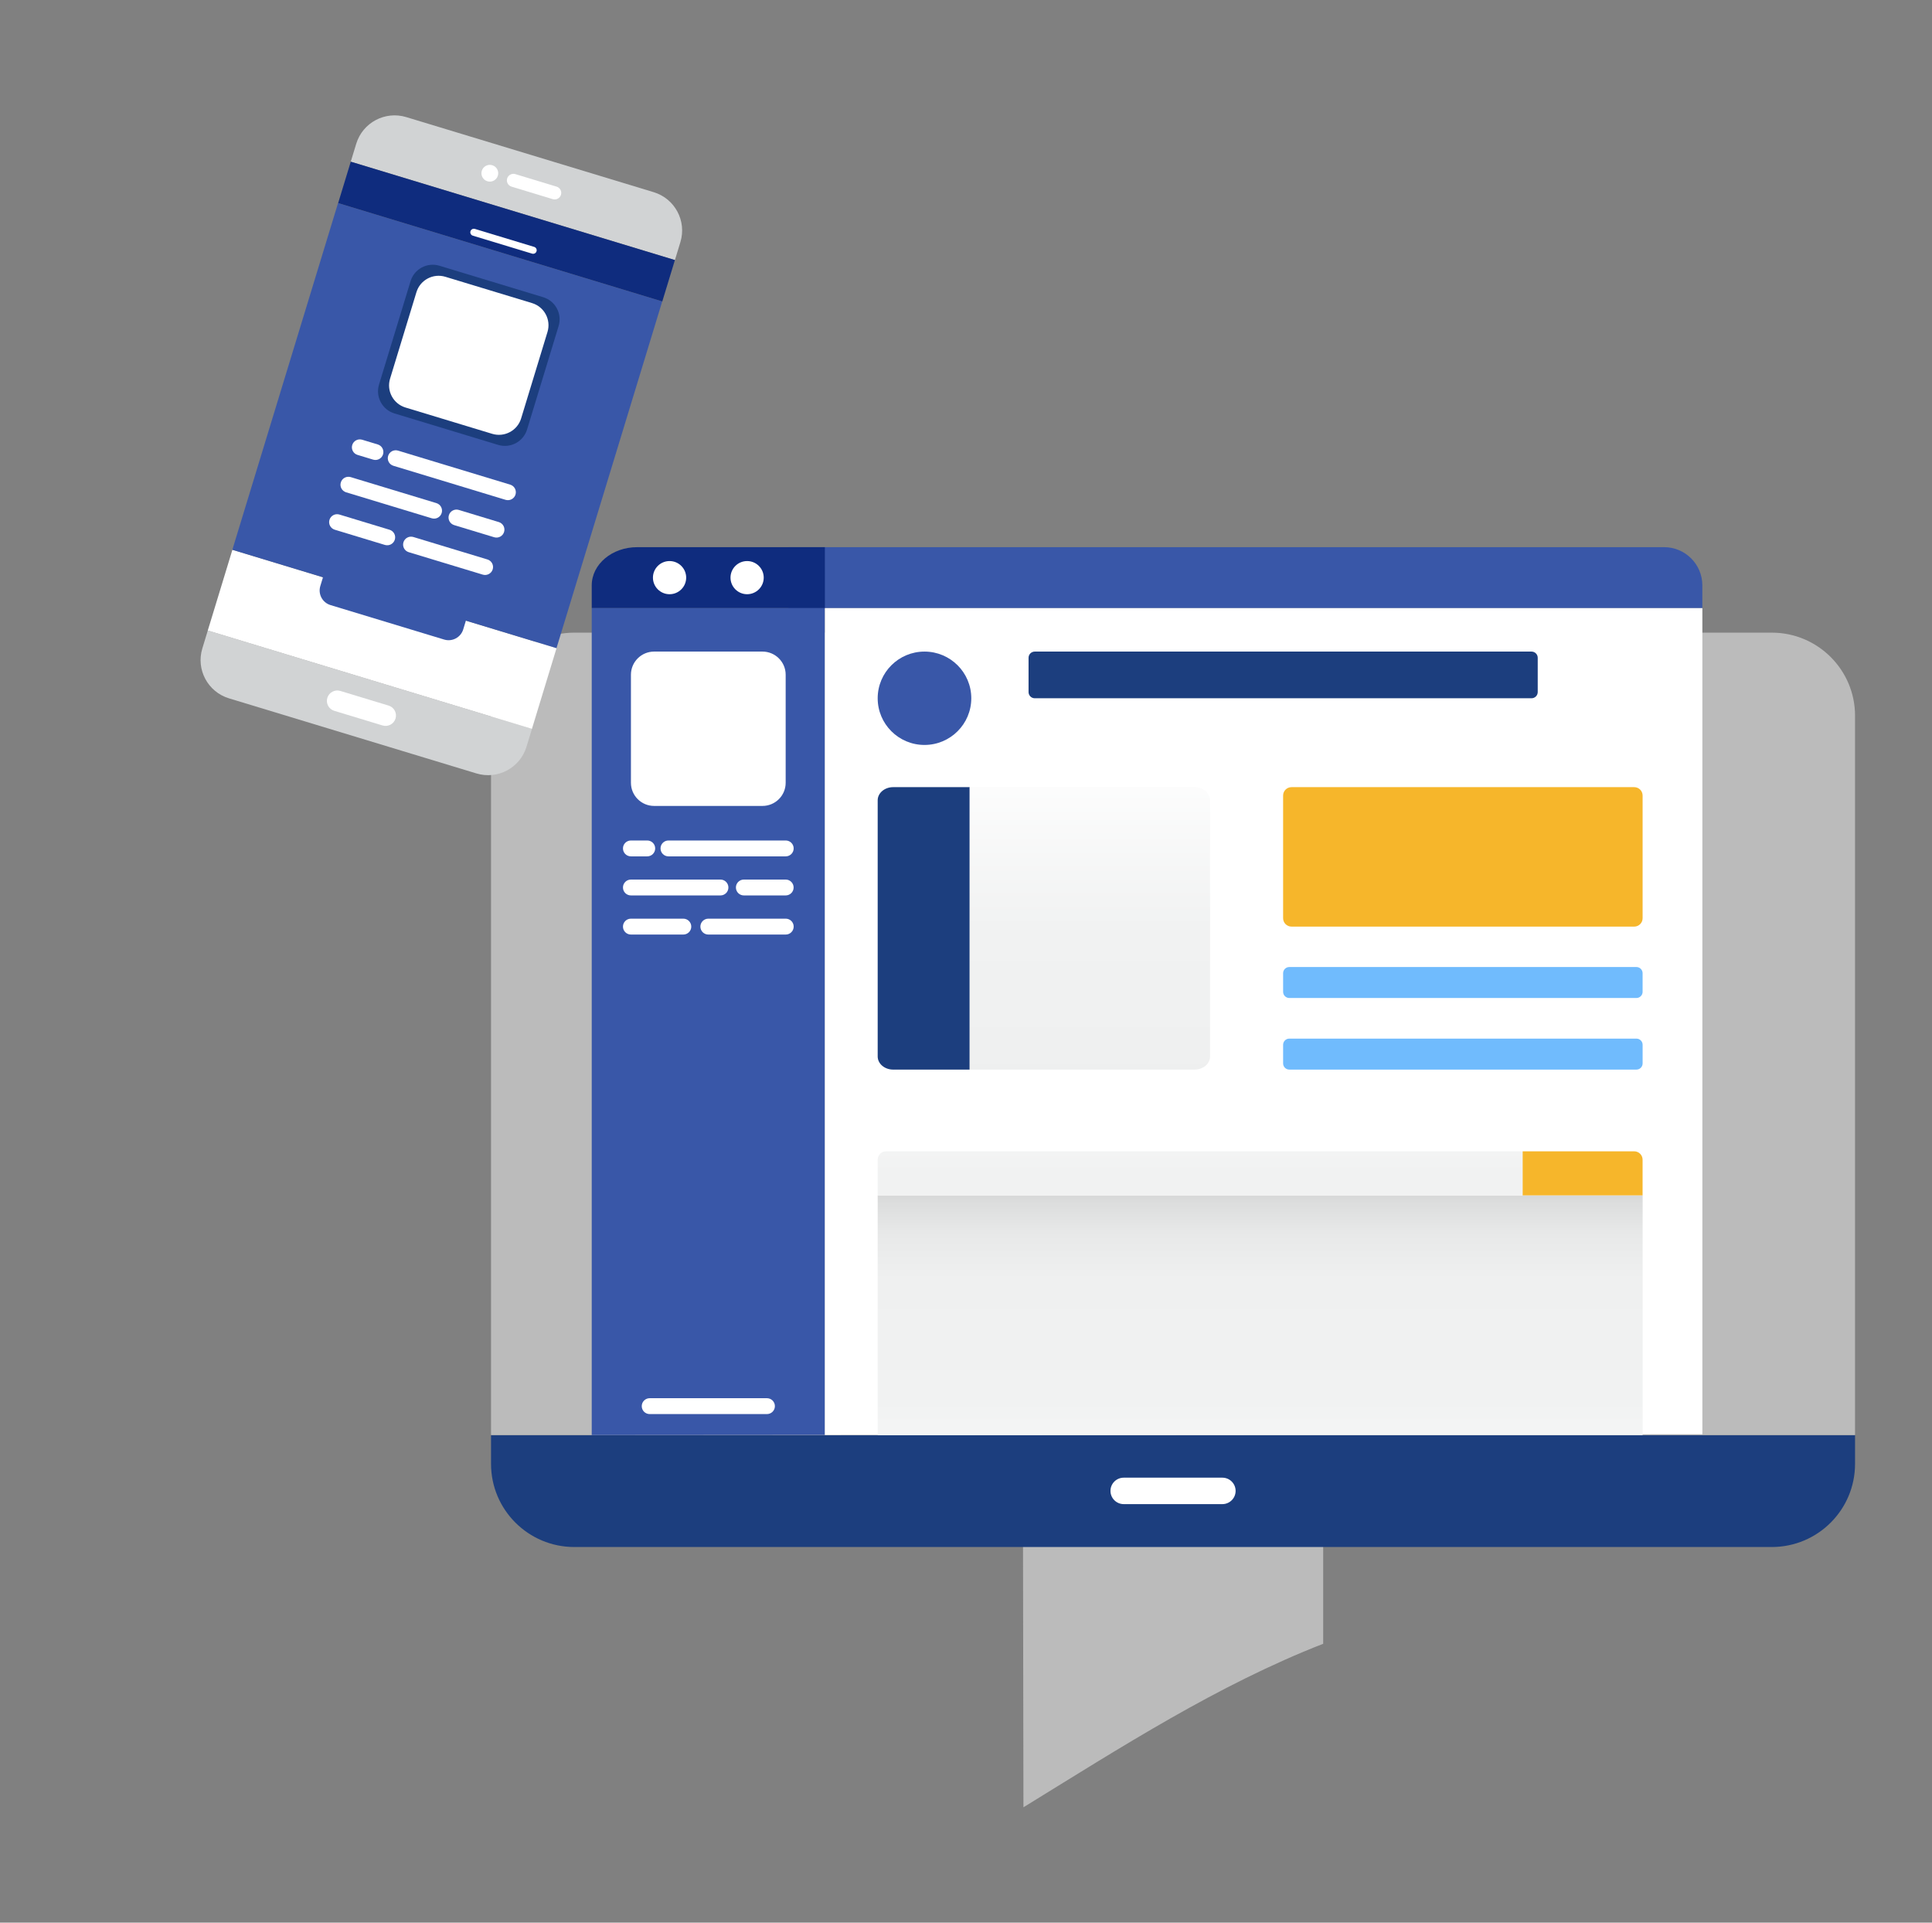 <svg width="201" height="200" viewBox="0 0 201 200" fill="none" xmlns="http://www.w3.org/2000/svg">
<rect x="0" y="0" width="201" height="200" fill="#808080" stroke="none"/>
<g clip-path="url(#clip0_2859_2729)">
<path d="M106.476 187.999C116.677 181.722 126.663 175.286 137.662 170.989V160.037H106.43C106.443 167.021 106.472 185.89 106.476 187.999Z" fill="#BBBBBB"/>
<path d="M51.086 152.277C51.086 157.052 54.967 160.925 59.755 160.925H184.325C189.113 160.925 192.994 157.054 192.994 152.277V149.281H51.086V152.277Z" fill="#1C3E7E"/>
<path d="M184.327 65.809H59.757C54.969 65.809 51.086 69.68 51.086 74.457V149.281H192.995V74.457C192.995 69.681 189.114 65.809 184.327 65.809Z" fill="#BBBBBB"/>
<path d="M173.123 56.918H82.031L82.035 63.258H177.107V60.89C177.107 58.696 175.323 56.916 173.123 56.916V56.918Z" fill="#3957A8"/>
<path d="M66.282 56.918C63.676 56.918 61.562 58.697 61.562 60.892V63.26H85.82L85.816 56.92H66.282V56.918Z" fill="#0F2C7E"/>
<path d="M69.659 61.812C70.614 61.812 71.388 61.04 71.388 60.088C71.388 59.135 70.614 58.363 69.659 58.363C68.704 58.363 67.93 59.135 67.93 60.088C67.93 61.04 68.704 61.812 69.659 61.812Z" fill="white"/>
<path d="M77.727 58.363C76.774 58.363 76 59.136 76 60.088C76 61.04 76.774 61.812 77.727 61.812C78.68 61.812 79.456 61.04 79.456 60.088C79.456 59.136 78.682 58.363 77.727 58.363Z" fill="white"/>
<path d="M61.562 149.282L85.82 149.264V63.258H61.562V149.282Z" fill="#3957A8"/>
<path d="M85.82 63.258V149.264L119.32 149.238L177.109 149.194V63.258H119.32H85.82Z" fill="white"/>
<path d="M79.79 145.445H67.593C67.135 145.445 66.766 145.814 66.766 146.271C66.766 146.728 67.135 147.096 67.593 147.096H79.79C80.248 147.096 80.618 146.728 80.618 146.271C80.618 145.814 80.248 145.445 79.79 145.445Z" fill="white"/>
<path d="M68.054 67.779H79.325C80.657 67.779 81.739 68.858 81.739 70.186V81.428C81.739 82.757 80.657 83.835 79.325 83.835H68.054C66.722 83.835 65.641 82.757 65.641 81.428V70.186C65.641 68.858 66.722 67.779 68.054 67.779Z" fill="white"/>
<path d="M67.336 87.43H65.64C65.182 87.43 64.812 87.798 64.812 88.255C64.812 88.712 65.182 89.081 65.64 89.081H67.336C67.794 89.081 68.164 88.712 68.164 88.255C68.164 87.798 67.794 87.43 67.336 87.43Z" fill="white"/>
<path d="M81.743 87.43H69.546C69.088 87.43 68.719 87.798 68.719 88.255C68.719 88.712 69.088 89.081 69.546 89.081H81.743C82.201 89.081 82.571 88.712 82.571 88.255C82.571 87.798 82.201 87.43 81.743 87.43Z" fill="white"/>
<path d="M81.738 91.494H77.39C76.932 91.494 76.562 91.863 76.562 92.32C76.562 92.776 76.932 93.145 77.39 93.145H81.738C82.196 93.145 82.566 92.776 82.566 92.32C82.566 91.863 82.196 91.494 81.738 91.494Z" fill="white"/>
<path d="M74.953 91.494H65.64C65.182 91.494 64.812 91.863 64.812 92.32C64.812 92.776 65.182 93.145 65.64 93.145H74.953C75.411 93.145 75.781 92.776 75.781 92.32C75.781 91.863 75.411 91.494 74.953 91.494Z" fill="white"/>
<path d="M81.744 95.562H73.695C73.237 95.562 72.867 95.931 72.867 96.388C72.867 96.845 73.237 97.214 73.695 97.214H81.744C82.202 97.214 82.572 96.845 82.572 96.388C82.572 95.931 82.202 95.562 81.744 95.562Z" fill="white"/>
<path d="M71.09 95.562H65.64C65.182 95.562 64.812 95.931 64.812 96.388C64.812 96.845 65.182 97.214 65.64 97.214H71.09C71.548 97.214 71.918 96.845 71.918 96.388C71.918 95.931 71.548 95.562 71.09 95.562Z" fill="white"/>
<path d="M96.181 67.779C93.492 67.779 91.312 69.953 91.312 72.635C91.312 75.317 93.492 77.491 96.181 77.491C98.87 77.491 101.05 75.317 101.05 72.635C101.05 69.953 98.87 67.779 96.181 67.779Z" fill="#3957A8"/>
<path d="M107.653 67.779H159.335C159.692 67.779 159.981 68.067 159.981 68.423V71.991C159.981 72.347 159.692 72.635 159.335 72.635H107.653C107.297 72.635 107.008 72.347 107.008 71.991V68.423C107.008 68.067 107.297 67.779 107.653 67.779Z" fill="#1C3E7E"/>
<path d="M134.138 100.592H170.246C170.603 100.592 170.892 100.88 170.892 101.236V103.171C170.892 103.527 170.603 103.815 170.246 103.815H134.138C133.781 103.815 133.492 103.527 133.492 103.171V101.236C133.492 100.88 133.781 100.592 134.138 100.592Z" fill="#70BBFD"/>
<path d="M134.14 108.039H170.248C170.605 108.039 170.894 108.327 170.894 108.683V110.618C170.894 110.974 170.605 111.262 170.248 111.262H134.138C133.781 111.262 133.492 110.974 133.492 110.618V108.683C133.492 108.327 133.781 108.039 134.138 108.039H134.14Z" fill="#70BBFD"/>
<path d="M91.312 83.248V109.896C91.312 110.652 92.034 111.263 92.922 111.263H100.884V81.881H92.922C92.034 81.881 91.312 82.494 91.312 83.248Z" fill="#1C3E7E"/>
<path d="M124.281 81.881H100.883V111.263H124.281C125.17 111.263 125.891 110.65 125.891 109.896V83.248C125.891 82.492 125.17 81.881 124.281 81.881Z" fill="url(#paint0_linear_2859_2729)"/>
<path d="M170.018 81.881H134.366C133.883 81.881 133.492 82.271 133.492 82.752V95.517C133.492 95.998 133.883 96.388 134.366 96.388H170.018C170.501 96.388 170.892 95.998 170.892 95.517V82.752C170.892 82.271 170.501 81.881 170.018 81.881Z" fill="#F6B62B"/>
<path d="M170.896 124.348H91.312V149.281H170.896V124.348Z" fill="url(#paint1_linear_2859_2729)"/>
<path d="M91.314 120.633V124.348H158.419V119.762H92.186C91.704 119.762 91.312 120.152 91.312 120.633H91.314Z" fill="url(#paint2_linear_2859_2729)"/>
<path d="M170.019 119.762H158.414V124.348H170.89V120.633C170.89 120.152 170.5 119.762 170.017 119.762H170.019Z" fill="#F6B62B"/>
<path d="M127.171 153.711H116.911C116.149 153.711 115.531 154.327 115.531 155.087C115.531 155.846 116.149 156.463 116.911 156.463H127.171C127.932 156.463 128.55 155.846 128.55 155.087C128.55 154.327 127.932 153.711 127.171 153.711Z" fill="white"/>
<path d="M21.049 67.454C20.378 69.651 21.621 71.976 23.827 72.645L49.568 80.455C51.772 81.123 54.102 79.885 54.774 77.685L55.344 75.817L21.619 65.586L21.049 67.454Z" fill="#D1D3D4"/>
<path d="M68.011 19.991L42.268 12.182C40.064 11.512 37.734 12.752 37.062 14.952L36.492 16.819L70.217 27.051L70.787 25.183C71.456 22.985 70.213 20.661 68.01 19.991H68.011Z" fill="#D1D3D4"/>
<path d="M24.178 57.191L21.617 65.586L55.341 75.818L57.901 67.423L24.178 57.191Z" fill="white"/>
<path d="M24.176 57.19L33.602 60.05L33.325 60.96C33.069 61.801 33.543 62.687 34.384 62.942L46.206 66.528C47.048 66.783 47.936 66.31 48.192 65.472L48.47 64.562L57.896 67.422L68.896 31.354L35.171 21.123L24.172 57.19H24.176Z" fill="#3957A8"/>
<path d="M57.907 19.414L53.616 18.112C53.255 18.002 52.875 18.206 52.764 18.565C52.654 18.925 52.858 19.304 53.219 19.414L57.51 20.717C57.87 20.827 58.251 20.623 58.361 20.264C58.472 19.904 58.268 19.524 57.907 19.414Z" fill="white"/>
<path d="M51.214 17.186C50.753 17.047 50.263 17.307 50.124 17.768C49.984 18.228 50.245 18.716 50.707 18.855C51.168 18.995 51.658 18.734 51.797 18.274C51.937 17.813 51.676 17.326 51.214 17.186Z" fill="white"/>
<path d="M40.428 73.396L35.407 71.873C34.835 71.699 34.228 72.022 34.055 72.593C33.88 73.163 34.204 73.769 34.776 73.941L39.798 75.464C40.37 75.638 40.977 75.315 41.15 74.745C41.324 74.174 41.001 73.569 40.428 73.396Z" fill="white"/>
<path d="M36.493 16.82L35.18 21.125L68.903 31.357L70.216 27.052L36.493 16.82Z" fill="#0F2C7E"/>
<path d="M55.577 25.684L49.406 23.811C49.211 23.752 49.006 23.86 48.946 24.055C48.887 24.249 48.995 24.453 49.19 24.514L55.361 26.385C55.396 26.396 55.433 26.401 55.468 26.401C55.626 26.401 55.772 26.299 55.819 26.141C55.878 25.946 55.77 25.743 55.575 25.682L55.577 25.684Z" fill="white"/>
<path d="M56.508 30.915L45.724 27.644C44.449 27.257 43.099 27.974 42.713 29.247L39.433 40.003C39.045 41.275 39.764 42.621 41.041 43.007L51.825 46.278C53.1 46.665 54.45 45.947 54.836 44.674L58.116 33.918C58.504 32.647 57.785 31.3 56.508 30.915Z" fill="#1C3E7E"/>
<path d="M55.352 31.528L46.335 28.792C45.061 28.405 43.711 29.123 43.324 30.396L40.582 39.389C40.194 40.66 40.913 42.007 42.189 42.392L51.206 45.127C52.48 45.514 53.831 44.797 54.217 43.524L56.959 34.531C57.347 33.26 56.628 31.913 55.352 31.528Z" fill="white"/>
<path d="M39.299 46.232L37.677 45.741C37.239 45.609 36.778 45.855 36.645 46.291C36.513 46.728 36.759 47.188 37.197 47.32L38.819 47.812C39.257 47.944 39.719 47.698 39.851 47.262C39.984 46.825 39.737 46.364 39.299 46.232Z" fill="white"/>
<path d="M53.08 50.414L41.411 46.874C40.974 46.742 40.512 46.987 40.38 47.424C40.247 47.861 40.494 48.321 40.931 48.453L52.6 51.994C53.038 52.126 53.5 51.88 53.632 51.444C53.764 51.007 53.518 50.546 53.08 50.414Z" fill="white"/>
<path d="M51.892 54.306L47.732 53.044C47.294 52.911 46.832 53.157 46.7 53.594C46.567 54.031 46.814 54.491 47.252 54.623L51.412 55.885C51.85 56.017 52.312 55.772 52.444 55.335C52.577 54.898 52.33 54.438 51.892 54.306Z" fill="white"/>
<path d="M45.399 52.334L36.489 49.631C36.052 49.499 35.59 49.745 35.458 50.182C35.325 50.618 35.572 51.079 36.01 51.211L44.919 53.913C45.357 54.045 45.819 53.8 45.951 53.363C46.084 52.926 45.837 52.466 45.399 52.334Z" fill="white"/>
<path d="M50.706 58.195L43.005 55.86C42.567 55.728 42.106 55.974 41.973 56.41C41.841 56.847 42.087 57.307 42.525 57.44L50.227 59.775C50.664 59.907 51.126 59.661 51.26 59.224C51.393 58.788 51.146 58.327 50.708 58.195H50.706Z" fill="white"/>
<path d="M40.524 55.105L35.31 53.524C34.872 53.392 34.41 53.638 34.278 54.074C34.145 54.511 34.392 54.971 34.83 55.103L40.044 56.685C40.482 56.817 40.944 56.571 41.076 56.135C41.209 55.698 40.962 55.237 40.524 55.105Z" fill="white"/>
</g>
<defs>
<linearGradient id="paint0_linear_2859_2729" x1="113.387" y1="124.103" x2="113.387" y2="78.093" gradientUnits="userSpaceOnUse">
<stop stop-color="#BBBBBB"/>
<stop offset="0.05" stop-color="#CCCCCC"/>
<stop offset="0.11" stop-color="#DCDDDD"/>
<stop offset="0.19" stop-color="#E8E9E9"/>
<stop offset="0.3" stop-color="#EFF0F0"/>
<stop offset="0.6" stop-color="#F1F2F2"/>
<stop offset="1" stop-color="white"/>
</linearGradient>
<linearGradient id="paint1_linear_2859_2729" x1="131.103" y1="120.435" x2="131.103" y2="162.545" gradientUnits="userSpaceOnUse">
<stop stop-color="#BBBBBB"/>
<stop offset="0.05" stop-color="#CCCCCC"/>
<stop offset="0.11" stop-color="#DCDDDD"/>
<stop offset="0.19" stop-color="#E8E9E9"/>
<stop offset="0.3" stop-color="#EFF0F0"/>
<stop offset="0.6" stop-color="#F1F2F2"/>
<stop offset="1" stop-color="white"/>
</linearGradient>
<linearGradient id="paint2_linear_2859_2729" x1="124.866" y1="143.794" x2="124.866" y2="107.454" gradientUnits="userSpaceOnUse">
<stop stop-color="#BBBBBB"/>
<stop offset="0.05" stop-color="#CCCCCC"/>
<stop offset="0.11" stop-color="#DCDDDD"/>
<stop offset="0.19" stop-color="#E8E9E9"/>
<stop offset="0.3" stop-color="#EFF0F0"/>
<stop offset="0.6" stop-color="#F1F2F2"/>
<stop offset="1" stop-color="white"/>
</linearGradient>
<clipPath id="clip0_2859_2729">
<rect width="185" height="176" fill="white" transform="translate(8 12)"/>
</clipPath>
</defs>
</svg>
